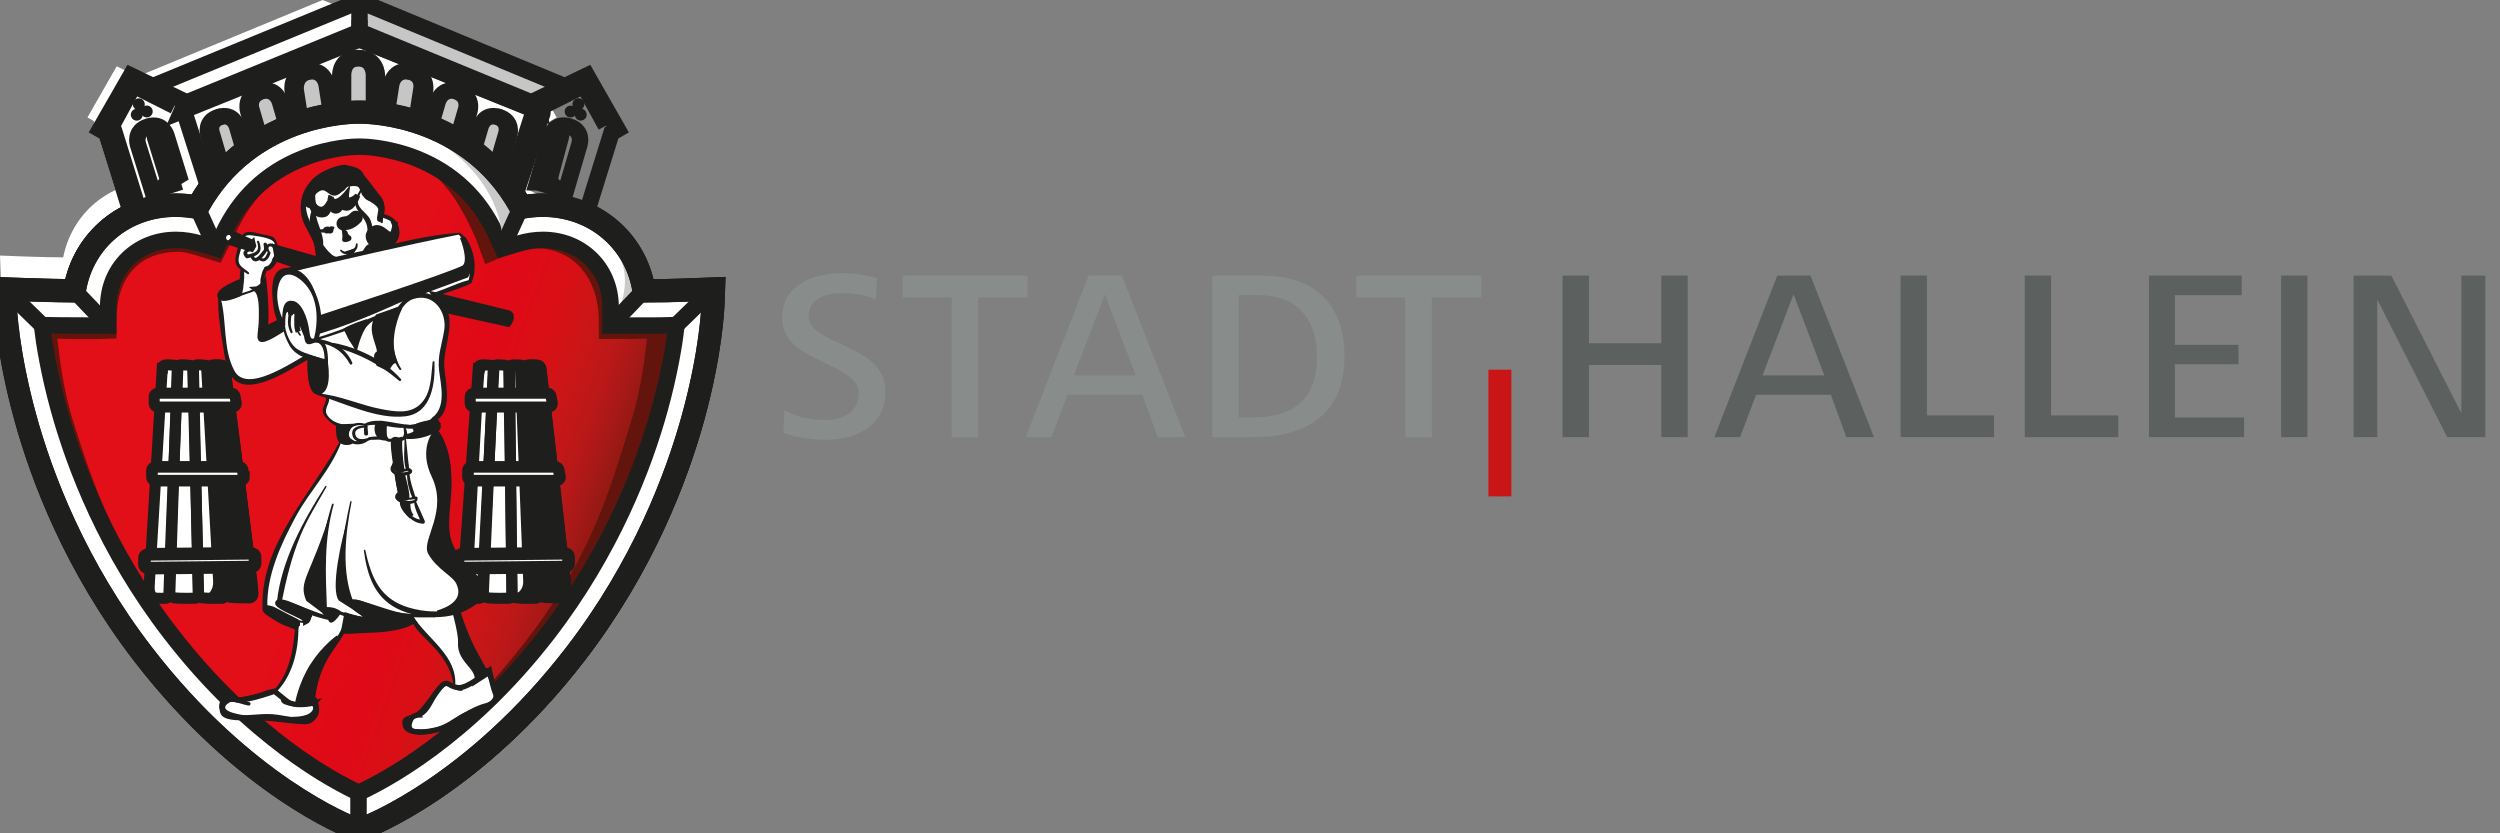 <?xml version="1.0" encoding="UTF-8"?><svg id="Ebene_1" xmlns="http://www.w3.org/2000/svg" xmlns:xlink="http://www.w3.org/1999/xlink" viewBox="0 0 170.08 56.69"><rect x="0" y="0" width="170.08" height="56.69" fill="#808080" stroke="none"/><defs><style>.cls-1{fill:#888c8b;}.cls-2{fill:#cbcaca;}.cls-3,.cls-4{fill:#c7c6c6;}.cls-5,.cls-6,.cls-7,.cls-8,.cls-9,.cls-10{fill:#fff;}.cls-11{fill:#63140d;}.cls-6,.cls-12,.cls-4,.cls-13,.cls-14,.cls-15,.cls-16,.cls-7,.cls-17,.cls-18,.cls-8,.cls-9,.cls-10,.cls-19,.cls-20,.cls-21,.cls-22,.cls-23{stroke:#1e1e1c;}.cls-6,.cls-13,.cls-18{stroke-width:.75px;}.cls-12,.cls-24,.cls-16,.cls-17,.cls-18,.cls-20,.cls-21{fill:#1e1e1c;}.cls-12,.cls-15{stroke-linecap:round;stroke-linejoin:round;}.cls-12,.cls-8,.cls-20{stroke-width:.36px;}.cls-4,.cls-14,.cls-16,.cls-10,.cls-19,.cls-22,.cls-23{stroke-width:1.12px;}.cls-13,.cls-14,.cls-15,.cls-19,.cls-23{fill:none;}.cls-25{fill:#5c6160;}.cls-15{stroke-width:.93px;}.cls-7{stroke-width:.79px;}.cls-17{stroke-width:.37px;}.cls-9{stroke-width:.86px;}.cls-26{fill:#ca1517;}.cls-19,.cls-23{stroke-linejoin:bevel;}.cls-27{fill:url(#Unbenannter_Verlauf_3);}.cls-21{stroke-width:.37px;}.cls-22{fill:url(#Unbenannter_Verlauf_4);}.cls-23{stroke-linecap:square;}.cls-28{fill:url(#Unbenannter_Verlauf_3-2);}</style><linearGradient id="Unbenannter_Verlauf_4" x1="1.13" y1="34.14" x2="46.28" y2="17.74" gradientTransform="translate(0 57.31) scale(1 -1)" gradientUnits="userSpaceOnUse"><stop offset=".48" stop-color="#e20e18"/><stop offset=".63" stop-color="#e00917"/><stop offset=".7" stop-color="#d90f15"/><stop offset=".75" stop-color="#cc1517"/><stop offset=".8" stop-color="#ba1818"/><stop offset=".84" stop-color="#a21916"/><stop offset=".88" stop-color="#851811"/><stop offset=".88" stop-color="#811810"/></linearGradient><linearGradient id="Unbenannter_Verlauf_3" x1="8.65" y1="27.13" x2="20.31" y2="19.74" gradientTransform="translate(0 57.31) scale(1 -1)" gradientUnits="userSpaceOnUse"><stop offset="0" stop-color="#fff"/><stop offset=".94" stop-color="#fff"/></linearGradient><linearGradient id="Unbenannter_Verlauf_3-2" x1="25.42" y1="26.4" x2="37.07" y2="19.02" gradientTransform="translate(4.32 56.57) scale(1 -1) skewX(.69)" xlink:href="#Unbenannter_Verlauf_3"/></defs><path class="cls-1" d="m56.25,29.92c-1,0-2.03-.13-2.96-.48l.08-1.53c.86.48,1.81.66,2.78.66,1.2,0,2.27-.51,2.27-1.83,0-.92-1.04-1.42-1.96-1.88l-1.12-.56c-1.17-.58-2.13-1.32-2.13-2.72,0-2.16,2.13-3,4-3,.84,0,1.66.1,2.46.35l-.1,1.45c-.68-.33-1.55-.44-2.29-.44-1.04,0-2.27.35-2.27,1.56,0,.82.86,1.27,1.66,1.65l1.17.56c1.3.62,2.4,1.37,2.4,2.98,0,2.21-1.93,3.23-4,3.23"/><polygon class="cls-1" points="66.54 20.23 66.54 29.74 64.75 29.74 64.75 20.23 61.41 20.23 61.41 18.75 69.91 18.75 69.91 20.23 66.54 20.23"/><path class="cls-1" d="m78.76,29.74l-1.05-2.88h-5.09l-1.09,2.88h-1.75l4.28-10.99h2.26l4.32,10.99s-1.88,0-1.88,0Zm-3.59-9.72l-2.11,5.52h4.2l-2.09-5.52Z"/><path class="cls-1" d="m85.35,29.74h-2.88v-10.99h3.38c3.54,0,5.62,1.9,5.62,5.5,0,3.82-2.49,5.48-6.11,5.48m.31-9.65h-1.4v8.32h.91c2.83,0,4.42-1.23,4.42-4.15,0-2.5-1.35-4.17-3.92-4.17"/><polygon class="cls-1" points="97.41 20.23 97.41 29.74 95.61 29.74 95.61 20.23 92.27 20.23 92.27 18.75 100.77 18.75 100.77 20.23 97.41 20.23"/><polygon class="cls-25" points="113.02 29.74 113.02 24.83 108.1 24.83 108.1 29.74 106.3 29.74 106.3 18.75 108.1 18.75 108.1 23.35 113.02 23.35 113.02 18.75 114.82 18.75 114.82 29.74 113.02 29.74"/><path class="cls-25" d="m125.61,29.74l-1.05-2.88h-5.09l-1.09,2.88h-1.75l4.28-10.99h2.26l4.32,10.99s-1.88,0-1.88,0Zm-3.59-9.72l-2.11,5.52h4.2l-2.09-5.52Z"/><polygon class="cls-25" points="129.3 29.74 129.3 18.75 131.09 18.75 131.09 28.26 135.66 28.26 135.66 29.74 129.3 29.74"/><polygon class="cls-25" points="137.75 29.74 137.75 18.75 139.54 18.75 139.54 28.26 144.11 28.26 144.11 29.74 137.75 29.74"/><polygon class="cls-25" points="146.2 29.74 146.2 18.75 152.51 18.75 152.51 20.08 147.96 20.08 147.96 23.46 152.29 23.46 152.29 24.78 147.96 24.78 147.96 28.4 152.67 28.4 152.67 29.74 146.2 29.74"/><rect class="cls-25" x="155.19" y="18.75" width="1.79" height="10.99"/><polygon class="cls-25" points="166.49 29.74 161.73 20.38 161.73 29.74 160.12 29.74 160.12 18.75 162.69 18.75 167.45 28.11 167.45 18.75 169.08 18.75 169.08 29.74 166.49 29.74"/><rect class="cls-26" x="101.26" y="25.15" width="1.56" height="8.62"/><g id="uuid-73c232a7-2d3f-4421-8310-2335a3e0ff4f"><path class="cls-5" d="m9.37,5.2l-1.43-.69-1.99,3.48.44.25,1.46,4.69c-.49.23-.95.52-1.37.87-1.13.94-1.9,2.26-2.18,3.71-1.16,0-4.15-.11-4.18-.12h-.12s.05,1.35.05,1.35c0,.11.11,2.83,1.2,6.84,1.01,3.68,3.09,9.2,7.27,14.62,6.22,8.07,12.65,10.56,12.92,10.66l.44.17.44-.17c.27-.1,6.77-2.59,13-10.66,4.18-5.42,6.26-10.94,7.27-14.62,1.1-4.01,1.2-6.72,1.2-6.84l.05-1.35-1.76.06c-1.26.05-1.52.05-2.54.06-.28-1.45-1.05-2.77-2.18-3.71-.42-.35-.89-.65-1.39-.88l1.46-4.68.44-.25-1.99-3.48-1.4.68L21.95,0l-12.58,5.2Z"/></g><g id="uuid-2ee75c37-e72c-4c45-baf1-697eada0ea33"><path class="cls-22" d="m46.94,19.49c-1.44.05-1.71.06-2.94.06-.59-3.35-3.48-5.83-7.06-5.83-.45,0-.91.04-1.37.12-3.51-6.27-10.23-6.45-11.02-6.45-.02,0-.04,0-.05,0h-.08s-.03,0-.05,0c-.79,0-7.51.19-11.02,6.45-.46-.08-.92-.12-1.37-.12-3.58,0-6.47,2.47-7.06,5.83-1.23,0-4.77-.13-4.77-.13l.05,1.37c0,.13.12,3.14,1.34,7.59,1.12,4.09,3.43,10.22,8.08,16.25,6.92,8.97,14.05,11.73,14.35,11.85l.45.17.45-.17c.3-.11,7.52-2.88,14.44-11.85,4.65-6.03,6.96-12.17,8.08-16.25,1.22-4.45,1.33-7.47,1.34-7.59l.05-1.37-1.83.07h0Z"/><path class="cls-5" d="m24.54,7.51c6.94,0,10.1,5.38,10.1,5.38l1.72-5.49-11.98-4.72-11.88,4.87,1.68,5.17s3.42-5.21,10.36-5.21h0Z"/><polyline class="cls-3" points="36.06 6.92 24.45 2.16 24.45 .01 38.39 5.85"/><path class="cls-4" d="m31.78,11.76l1.94.57.93-3.18s.26-.91-.72-1.19c-.98-.29-1.23.62-1.23.62l-.93,3.18h0Z"/><path class="cls-14" d="m31.58,11.7l1.94.57.93-3.18s.28-.89-.7-1.18"/><polyline class="cls-14" points="39.92 14.45 41.6 9.04 42.02 8.8 39.93 5.14 36.15 6.96 36.36 7.4 34.68 12.67"/><polyline class="cls-14" points="41.22 8.55 39.72 5.82 36.95 7.21 36.89 7.74 35.09 13.17"/><polyline class="cls-23" points="36.32 7.46 24.45 2.68 24.46 .13"/><line class="cls-19" x1="24.41" y1=".06" x2="38.39" y2="5.85"/><path class="cls-14" d="m23.15,9.18h2.49v-4.07s0-1.16-1.26-1.16-1.23,1.16-1.23,1.16v4.07Z"/><path class="cls-4" d="m23.34,8.99h2.1v-3.91s0-1.11-1.06-1.11-1.04,1.11-1.04,1.11v3.91Z"/><path class="cls-4" d="m26.02,9.54l2.31.36.59-3.78s.17-1.08-1-1.26c-1.17-.18-1.31.9-1.31.9,0,0-.59,3.78-.59,3.78Z"/><path class="cls-14" d="m25.82,9.48l2.26.36.59-3.78s.22-1.04-.94-1.22"/><path class="cls-4" d="m28.75,10.44l2.16.63,1.03-3.53s.29-1.01-.8-1.32c-1.09-.32-1.36.69-1.36.69l-1.03,3.53h0Z"/><path class="cls-14" d="m28.52,10.35l2.16.63,1.03-3.53s.31-.96-.78-1.28"/><path class="cls-14" d="m36.56,12.4l1.94.57.93-3.18s.27-.9-.72-1.19c-.98-.29-1.23.62-1.23.62,0,0-.93,3.18-.93,3.18Z"/><path class="cls-4" d="m17.04,11.76l-1.94.57-.93-3.18s-.27-.91.72-1.19c.98-.29,1.23.62,1.23.62l.93,3.18h0Z"/><path class="cls-14" d="m17.26,11.6l-1.95.57-.93-3.18s-.25-.8.73-1.08"/><polyline class="cls-14" points="8.91 14.45 7.22 9.04 6.8 8.8 8.9 5.14 12.68 6.96 12.47 7.4 14.15 12.67"/><polyline class="cls-14" points="11.87 7.21 9.1 5.82 7.61 8.55 7.75 8.87 9.43 14.28"/><line class="cls-14" x1="24.51" y1=".06" x2="10.43" y2="5.85"/><polygon class="cls-4" points="12.6 7.01 24.45 2.16 24.45 2.68 12.36 7.56 12.6 7.01"/><path class="cls-4" d="m22.81,9.54l-2.31.36-.59-3.78s-.17-1.08,1-1.26c1.17-.18,1.31.9,1.31.9,0,0,.59,3.78.59,3.78Z"/><path class="cls-14" d="m23.02,9.57l-2.31.36-.59-3.78s-.17-1.12,1-1.31"/><path class="cls-4" d="m20.07,10.44l-2.16.63-1.03-3.53s-.29-1.01.8-1.32c1.09-.32,1.36.69,1.36.69l1.03,3.53h0Z"/><path class="cls-14" d="m20.28,10.31l-2.16.63-1.03-3.53s-.29-.92.8-1.24"/><path class="cls-14" d="m12.29,12.37l-1.93.6-.98-3.16s-.28-.9.7-1.2c.98-.3,1.24.61,1.24.61l.98,3.16h0Z"/><path class="cls-24" d="m12.34,12.38l-1.31.41-.98-3.16s-.34-.88.33-1.09c.4-.2.99.68.99.68l.98,3.16h0Z"/><path class="cls-24" d="m36.58,12.45l1.22.33.86-3.19s.3-.89-.32-1.06c-.37-.18-.91.73-.91.73l-.86,3.19h0Z"/><path class="cls-11" d="m43.05,22.15h-1.53v-1.28c0-2.59-1.98-4.55-4.61-4.55-.55,0-1.11.09-1.68.26l-1.06.32-.47-1.01c-1.12-2.41-2.93-4.13-5.39-5.11-1.94-.77-3.6-.8-3.79-.8h-.03s-.15,0-.15,0c-.03,0-.08,0-.17,0,.49.02,1.91.13,3.54.79,2.39.98,3.57,3.04,4.66,5.45l.64,1.75,1.55-.66c.55-.17,1.28-.43,1.81-.43,2.57,0,4.37,1.94,4.37,4.99v1.19h1.49c1.61,0,.88,0,1.78-.03-.14,1.24-.35,3.37-1.12,5.8-1.32,4.17-2.45,8.59-6.72,14.26-5.36,7.11-10.2,10-11.78,10.74-.6-.28-1.87-.89-3.5-1.92,1.62,1.08,2.87,1.71,3.5,2,1.63-.74,7.37-3.71,12.86-10.82,4.37-5.67,6.56-11.44,7.62-15.28.68-2.46,1-4.47,1.15-5.71-.92.03-1.31.03-2.96.03h0Z"/><path class="cls-11" d="m5.72,22.15h1.55v-1.28c0-2.59,2.01-4.55,4.67-4.55.56,0,1.13.09,1.7.26l1.08.32.47-1.01c1.13-2.41,2.97-4.13,5.45-5.11,1.96-.77,3.64-.8,3.83-.8h.03s.15,0,.15,0c.03,0,.08,0,.17,0-.49.02-1.93.13-3.57.79-2.42.98-4.12,2.7-5.23,5.11l-1.01,2-1.05-.32c-.56-.17-1.29-.43-1.83-.43-2.6,0-4.21,1.66-4.21,4.71v1.19l-1.36.04c-1.63,0-1.76,0-2.66-.03.15,1.24.36,3.37,1.13,5.8,1.33,4.17,2.9,8.83,7.21,14.5,5.42,7.11,10.75,9.76,12.36,10.5.61-.28,1.89-.89,3.54-1.92-1.63,1.08-2.9,1.71-3.54,2-1.64-.74-7.45-3.71-13-10.82-4.42-5.67-6.63-11.44-7.7-15.28-.69-2.46-1.01-4.47-1.16-5.71.93.03,1.33.03,2.99.03h0Z"/><polygon class="cls-27" points="11.16 24.86 11.88 24.81 12.03 24.98 12.18 24.83 12.93 24.83 13.08 25 13.38 24.83 14.06 24.88 14.25 25.05 14.38 24.81 15.15 24.88 16.36 33.99 17.11 40.55 16.89 40.66 15.72 40.64 15.33 40.4 15.17 40.62 13.76 40.67 13.53 40.47 13.36 40.66 11.83 40.67 11.48 40.4 11.44 40.64 10.22 40.6 11.16 24.86"/><path class="cls-13" d="m11.04,25.05l-.91,15.13s-.05.43.27.49c.33.05.79.03.79.03,0,0,.3.07.3-.3,0-.7.61-15.31.61-15.31,0,0-.02-.25-.31-.25s-.74-.12-.74.21h0Z"/><path class="cls-24" d="m11.19,40.7s-.46.03-.79-.03c-.33-.05-.27-.49-.27-.49l.91-15.13c0-.33.44-.21.74-.21,0,0-.41-.09-.49.57-.09.65-.8,14.31-.8,14.31,0,0-.11.88.7.99h0Z"/><path class="cls-13" d="m12.06,25.05l-.5,15.13s-.05.43.27.49c.32.05,1.38.03,1.38.03,0,0,.3.07.3-.3,0-.7-.4-15.31-.4-15.31,0,0-.02-.25-.32-.25s-.74-.12-.74.21h0Z"/><path class="cls-13" d="m13.16,25.05l.32,15.13s-.05.43.27.49c.33.05,1.27.03,1.27.03,0,0,.3.07.3-.3,0-.7-1.11-15.31-1.11-15.31,0,0-.02-.25-.31-.25s-.74-.12-.74.21h0Z"/><path class="cls-24" d="m13.16,25.05c0-.33.44-.21.74-.21s.31.25.31.25c0,0,1.11,14.6,1.11,15.31,0,.37-.3.3-.3.3,0,0-.95.03-1.27-.03,0,0,.79-.24.75-1.12-.04-.87-.81-14.38-.81-14.38,0,0-.08-.47-.59-.09"/><path class="cls-13" d="m14.25,25.05l1.11,15.09s-.05.43.27.49c.33.05,1.27.03,1.27.03,0,0,.3.07.3-.3,0-.7-1.89-15.27-1.89-15.27,0,0-.02-.25-.31-.25s-.74-.12-.74.21h0Z"/><path class="cls-18" d="m14.67,25.05l1.11,15.09s-.05.43.27.49c.33.05.85.03.85.03,0,0,.3.07.3-.3,0-.7-1.89-15.27-1.89-15.27,0,0-.02-.25-.31-.25s-.31-.12-.31.21h0Z"/><path class="cls-9" d="m17.35,38.34c0,.13-.14.24-.32.24l-6.88.07c-.18,0-.32-.11-.32-.24v-.46c0-.13.14-.24.32-.24l6.88-.07c.18,0,.32.11.32.24v.46h0Z"/><polygon class="cls-28" points="32.66 24.85 33.39 24.8 33.53 24.97 33.68 24.82 34.43 24.82 34.58 25 34.88 24.82 35.56 24.87 35.75 25.04 35.88 24.8 36.65 24.87 37.75 33.99 38.42 40.58 38.2 40.68 37.03 40.66 36.64 40.42 36.48 40.64 35.07 40.69 34.84 40.49 34.67 40.68 33.14 40.69 32.8 40.42 32.75 40.66 31.53 40.62 32.66 24.85"/><path class="cls-17" d="m32.66,40.75s-.46.03-.79-.03c-.33-.05-.27-.49-.27-.49l.91-15.13c0-.33.44-.23.74-.23,0,0-.4-.08-.49.58-.09.65-.8,14.31-.8,14.31,0,0-.11.88.7.99h0Z"/><path class="cls-17" d="m34.68,25.01c0-.33.44-.22.74-.22s.31.25.31.25c0,0,.86,14.64.85,15.35,0,.37-.3.3-.3.3,0,0-.95.03-1.27-.03,0,0,.79-.24.77-1.12-.03-.88-.56-14.41-.56-14.41,0,0-.08-.47-.58-.09"/><path class="cls-13" d="m32.54,25.05l-1.08,15.13s-.05.43.27.49c.32.05.79.03.79.03,0,0,.3.07.3-.3,0-.7.78-15.31.78-15.31,0,0-.02-.25-.31-.25s-.74-.12-.74.21Z"/><path class="cls-13" d="m33.56,25.05l-.67,15.13s-.05.43.27.49c.32.05,1.38.03,1.38.03,0,0,.3.07.3-.3,0-.7-.23-15.31-.23-15.31,0,0-.02-.25-.31-.25s-.74-.12-.74.21h0Z"/><path class="cls-13" d="m34.67,25.05l.15,15.13s-.05.43.27.49c.32.05,1.27.03,1.27.03,0,0,.3.07.3-.3,0-.7-.94-15.31-.94-15.31,0,0-.02-.25-.31-.25s-.74-.12-.74.21h0Z"/><path class="cls-13" d="m35.75,25.05l.93,15.09s-.05.43.27.49c.33.05,1.27.03,1.27.03,0,0,.3.07.3-.3,0-.7-1.72-15.27-1.72-15.27,0,0-.02-.25-.32-.25s-.74-.12-.74.21h0Z"/><path class="cls-18" d="m36.17,25.05l.93,15.09s-.05.43.27.49c.33.05.85.03.85.03,0,0,.3.07.3-.3,0-.7-1.72-15.27-1.72-15.27,0,0-.02-.25-.32-.25s-.31-.12-.31.21h0Z"/><path class="cls-9" d="m38.68,38.34c0,.13-.14.24-.32.24l-6.88.07c-.18,0-.32-.11-.32-.24v-.46c0-.13.14-.24.32-.24l6.88-.07c.18,0,.32.11.32.24v.46h0Z"/><path class="cls-6" d="m37.58,27.45c0,.13-.11.24-.24.24h-5.11c-.13,0-.24-.11-.24-.24v-.46c0-.13.11-.24.24-.24h5.02c.13,0,.24.11.24.24l.09.46h0Z"/><path class="cls-7" d="m38.1,32.46c0,.13-.12.24-.27.24h-5.72c-.15,0-.27-.11-.27-.24v-.46c0-.13.12-.24.27-.24h5.63c.15,0,.27.11.27.24l.09.46h0Z"/><path class="cls-6" d="m16.08,27.45c0,.13-.11.24-.24.24h-5.11c-.13,0-.24-.11-.24-.24v-.46c0-.13.11-.24.24-.24h5.02c.13,0,.24.11.24.24l.09.46Z"/><path class="cls-7" d="m16.6,32.46c0,.13-.12.24-.27.24h-5.72c-.15,0-.27-.11-.27-.24v-.46c0-.13.12-.24.27-.24h5.63c.15,0,.27.11.27.24l.08.46Z"/><polygon class="cls-24" points="10.36 12.97 10.86 12.12 11.02 12.78 10.36 12.97"/><polygon class="cls-24" points="37.97 12.12 38.42 12.89 37.57 12.69 37.97 12.12"/><path class="cls-14" d="m46.91,19.52c-1.44.05-1.71.06-2.94.06-.59-3.35-3.48-5.83-7.06-5.83-.45,0-.91.04-1.37.12-3.51-6.27-10.23-6.45-11.02-6.45-.02,0-.04,0-.05,0h-.08s-.03,0-.05,0c-.79,0-7.51.19-11.02,6.45-.46-.08-.92-.12-1.37-.12-3.58,0-6.47,2.47-7.06,5.83-1.23,0-4.77-.13-4.77-.13l.05,1.37c0,.13.12,3.14,1.34,7.59,1.12,4.09,3.43,10.22,8.08,16.25,6.92,8.97,14.05,11.73,14.35,11.85l.45.17.45-.17c.3-.11,7.52-2.88,14.44-11.85,4.65-6.03,6.96-12.17,8.08-16.25,1.22-4.45,1.33-7.47,1.34-7.59l.05-1.37-1.83.07h0Zm1.36,1.29c0,.12-.12,3.09-1.32,7.49-1.11,4.05-3.4,10.13-8.01,16.11-6.85,8.88-13.95,11.6-14.25,11.71l-.3.11-.3-.11c-.3-.11-7.32-2.83-14.17-11.71-4.61-5.97-6.9-12.06-8.01-16.11-1.21-4.4-1.32-7.37-1.32-7.49l-.03-.91c1,.03,3.36.11,4.33.11h.36s.06-.35.06-.35c.57-3.22,3.3-5.47,6.64-5.47.43,0,.86.04,1.3.11l.3.05.15-.26c3.39-6.06,9.91-6.24,10.65-6.24h.05s.13,0,.13,0c.73,0,7.25.18,10.65,6.24l.15.26.3-.05c.43-.07.87-.11,1.3-.11,3.34,0,6.07,2.25,6.64,5.47l.06.35h.36c1.24,0,1.5-.01,2.95-.06l1.37-.05-.03.91h0Z"/><path class="cls-10" d="m24.39,56.69l-.45-.17c-.3-.11-7.43-2.88-14.35-11.85-4.65-6.03-6.96-12.17-8.08-16.25C.28,23.97.17,20.96.16,20.83l-.05-1.37s3.54.13,4.77.13c.59-3.35,3.48-5.83,7.06-5.83.45,0,.91.04,1.37.12,3.51-6.27,10.23-6.45,11.02-6.45.02,0,.04,0,.05,0h.08s.03,0,.05,0c.79,0,7.51.19,11.02,6.45.46-.08.92-.12,1.37-.12,3.58,0,6.47,2.47,7.06,5.83,1.23,0,1.5-.01,2.94-.06l1.83-.07-.05,1.37c0,.13-.12,3.14-1.34,7.59-1.12,4.09-3.43,10.22-8.08,16.25-6.92,8.97-14.14,11.74-14.44,11.85l-.45.17h0ZM2.85,22.12c.15,1.24.47,3.25,1.15,5.71,1.06,3.84,3.24,9.62,7.62,15.28,5.48,7.11,11.17,10.08,12.78,10.82,1.63-.74,7.37-3.71,12.86-10.82,4.37-5.67,6.56-11.44,7.62-15.28.68-2.46,1-4.47,1.15-5.71-.92.03-1.31.03-2.96.03h-1.53v-1.28c0-2.59-1.98-4.55-4.61-4.55-.55,0-1.11.09-1.68.26l-1.06.32-.47-1.01c-1.12-2.41-2.93-4.13-5.39-5.11-1.94-.77-3.6-.8-3.79-.8h-.03s-.15,0-.15,0c-.18,0-1.85.02-3.79.8-2.45.98-4.26,2.7-5.39,5.11l-.47,1.01-1.06-.32c-.57-.17-1.13-.26-1.68-.26-2.63,0-4.61,1.95-4.61,4.55v1.28s-3.57,0-4.49-.03h0Z"/><path class="cls-2" d="m43.6,19.95l-2.08,2.2s3.77-5.12-3.36-7.85c2.56.47,4.76,2.15,5.44,5.65"/><path class="cls-2" d="m35.31,14.35l-1.15,2.55s.76-5.38-7.03-8.71c2.56.47,6.14,2.52,8.13,6.06"/><path class="cls-14" d="m.56,19.9l.03.91c0,.12.12,3.09,1.32,7.49,1.11,4.05,3.4,10.13,8.01,16.11,6.85,8.88,13.87,11.6,14.17,11.71l.3.11.3-.11c.3-.11,7.4-2.83,14.25-11.71,4.61-5.97,6.9-12.06,8.01-16.11,1.21-4.4,1.32-7.37,1.32-7.49l.03-.91-1.37.05c-1.46.05-1.72.06-2.95.06h-.36s-.06-.35-.06-.35c-.57-3.22-3.3-5.47-6.64-5.47-.43,0-.86.04-1.3.11l-.3.05-.15-.26c-3.39-6.06-9.91-6.24-10.65-6.24h-.13s-.05,0-.05,0c-.73,0-7.25.18-10.65,6.24l-.15.26-.3-.05c-.43-.07-.87-.11-1.3-.11-3.34,0-6.07,2.25-6.64,5.47l-.06.35h-.36c-.97,0-3.33-.08-4.33-.11h0Z"/><path class="cls-4" d="m46.94,19.49c-1.44.05-1.71.06-2.94.06-.59-3.35-3.48-5.83-7.06-5.83-.45,0-.91.04-1.37.12-3.51-6.27-10.23-6.45-11.02-6.45-.02,0-.04,0-.05,0h-.08s-.03,0-.05,0c-.79,0-7.51.19-11.02,6.45-.46-.08-.92-.12-1.37-.12-3.58,0-6.47,2.47-7.06,5.83-1.23,0-4.77-.13-4.77-.13l.05,1.37c0,.13.12,3.14,1.34,7.59,1.12,4.09,3.43,10.22,8.08,16.25,6.92,8.97,14.05,11.73,14.35,11.85l.45.17.45-.17c.3-.11,7.52-2.88,14.44-11.85,4.65-6.03,6.96-12.17,8.08-16.25,1.22-4.45,1.33-7.47,1.34-7.59l.05-1.37-1.83.07h0Zm1.33,1.33c0,.12-.12,3.09-1.32,7.49-1.11,4.05-3.4,10.13-8.01,16.11-6.85,8.88-13.95,11.6-14.25,11.71l-.3.11-.3-.11c-.3-.11-7.32-2.83-14.17-11.71-4.61-5.97-6.9-12.06-8.01-16.11-1.21-4.4-1.32-7.37-1.32-7.49l-.03-.91c1,.03,3.36.11,4.33.11h.36s.06-.35.06-.35c.57-3.22,3.3-5.47,6.64-5.47.43,0,.86.04,1.3.11l.3.05.15-.26c3.39-6.06,9.91-6.24,10.65-6.24h.05s.13,0,.13,0c.73,0,7.25.18,10.65,6.24l.15.26.3-.05c.43-.07.87-.11,1.3-.11,3.34,0,6.07,2.25,6.64,5.47l.06.35h.36c1.24,0,1.5-.01,2.95-.06l1.37-.05-.03.91h0Z"/><line class="cls-14" x1="13.32" y1="13.88" x2="14.68" y2="16.88"/><line class="cls-14" x1="4.89" y1="19.59" x2="7.34" y2="22.15"/><line class="cls-14" x1="2.88" y1="22.14" x2=".14" y2="19.47"/><line class="cls-14" x1="35.54" y1="13.88" x2="34.16" y2="16.9"/><line class="cls-14" x1="43.97" y1="19.59" x2="41.52" y2="22.15"/><path class="cls-5" d="m29.64,29.25s1.09,1.89.93,3.83c-.15,1.94-.48,3.31-.02,4.19.46.87.64,1.08,1.23,1.57.59.48,1.86,1.33.55,2.05-1.31.72-2.7.95-3.48.86-.78-.09-.46.34-1.47.12-1.01-.22-1.28.13-2.09.34-.81.21-.69.46-1.53.39-.84-.07-3.03.1-4.2-.52-1.17-.61-1.86-.5-1.4-2.39.46-1.89,1.95-5.14,3.48-7.08,1.35-1.71,1.5-2.5,1.5-2.5,0,0,6.31-2.61,6.49-.85h0Z"/><path class="cls-5" d="m30.96,41.56c.02.14,1.09,2.88,1.09,2.88l.99,1.31s-.43,1.07-1.21,1.24c-.79.17-.92-.34-.92-.34,0,0,.14-1.3-.75-2.14-.9-.84-2.11-2.49-2.11-2.49l-.14-.48s1.17.16,1.96,0c.79-.15,1.09,0,1.09,0h0Z"/><path class="cls-5" d="m23.67,42.42s-.78,1.25-1.24,1.86c-.46.61-.87,1.86-1.11,2.64-.24.78-.33,1.27-.33,1.27l-2.02-.19-.29-.97s1.07-1.28,1.23-2.27c.16-.99.33-2.45.33-2.45,0,0,.03-.93,1.19-.91,1.15.02,2.25,1.02,2.25,1.02h0Z"/><path class="cls-5" d="m29.66,29l-6.27,1.08-.23-1.1s-.74-.35-.92-.65c-.18-.31.08-1.32.08-1.32l-.39-.15-.92-2.63s-1.9,1.13-3.04,1.44c-1.14.31-2.21.72-2.45-1.18-.24-1.9-.58-4.43-.58-4.43l1.47-.94.18-.75s-.78-.32-.41-1.22c.36-.9.36-1.18.71-1.26.35-.08.95.15,1.32.23.37.09.58.25.58.62,0,.37.3.47.3.47l-.32.38-.34.7-.41.07-.09.64-.02.41s.02.61-.03.85c-.04.25-.02,2-.02,2l.36.33.83-.57s-.69-3.23.55-3.62c1.24-.39,1.97-.55,1.97-.55v-.99s-.41-.93-.58-1.58c-.38-1.41-.2-1.8.09-2.16.29-.37,1.92-1.35,2.57-.97.65.38,1.11.24,1.25.68.14.43.54.94.79,1.1.25.17.46.77.46.77,0,0,.77.34.74.71-.02.25-.16.91-.16.91l-.21.53,4.68-.96s.91.59.94,1.62c.03,1.03-.22,1.63-.22,1.63l-2.16.75.4.71s.52,1.16.28,1.96c-.24.8-.53,2.61-.4,3.52.13.91.36,1.48,0,1.85-.27.28-.37,1.05-.37,1.05h0Z"/><path class="cls-8" d="m21.34,47.83s-1.3.31-1.83-.13c-.53-.44-.84-.67-.84-.67,0,0-1.51.53-2.17.57-.66.03-1.4-.21-1.37.27.03.47-.22.84.89.94,1.11.1,1.82-.16,2.89,0,1.07.16,1.83.42,2.18.2.35-.22.61-.77.24-1.17h0Z"/><path class="cls-8" d="m33.05,45.76s-1.25,1.1-1.89,1.02c-.64-.07-.69-.51-1.07-.16-.38.34-1.29,1.88-1.76,2.04-.48.16-1.04.56-.59.94.45.38,2.18.18,3.02-.39.83-.57,1.73-1.05,2.27-1.18.54-.14.85-.44.67-.88-.18-.44-.41-1.55-.41-1.55l-.23.16h0Z"/><path class="cls-24" d="m24.75,37.44c.22,1.64.69,3.15,2.24,3.95,1.65.84,4.24.91,5.62-.52.43-.45.58-.88.16-1.39-.7-.84-1.56-1.15-1.97-2.28-.52-1.45-.04-3.01-.08-4.51-.03-1.15-.24-2.32-.85-3.31-.08-.13-.31-.05-.25.11.4,1.01.7,1.94.75,3.03.05,1.13-.2,2.26-.14,3.38.07,1.25.6,2.32,1.55,3.12.46.39.94.78.69,1.5-.14.42-1.13.77-1.52.89-1,.3-2.12.22-3.12-.07-1.97-.58-2.56-2.01-2.98-3.91-.01-.05-.09-.04-.09.01h0Z"/><path class="cls-24" d="m23.83,34.12c-.46,2.1-1.04,4.92-.01,6.94.06.12.28.04.23-.1-.85-2.08-.55-4.67-.13-6.82.01-.05-.07-.08-.08-.02h0Z"/><path class="cls-24" d="m22.59,34.29c-.49,1.57-.81,3.23-.85,4.88-.02.57-.14,1.8.24,2.31.08.1.26.08.26-.07-.09-2.46-.21-4.65.46-7.09.02-.06-.08-.09-.1-.03h0Z"/><path class="cls-24" d="m22.12,33.09c-1.49,2.32-2.98,5.06-3.28,7.84-.02.18.29.23.32.04.3-1.52.67-3.04,1.26-4.48.47-1.17,1.17-2.26,1.79-3.36.03-.06-.05-.11-.09-.05h0Z"/><path class="cls-24" d="m23.13,30c-1.9,3.56-5.4,6.95-5.27,11.3,0,.21.34.21.33,0-.07-2.16.94-4.32,1.94-6.17.94-1.74,2.43-3.22,3.1-5.09.02-.06-.07-.09-.1-.04h0Z"/><path class="cls-24" d="m20.15,42.53c-.48-.06-.94-.3-1.34-.55-.17-.1-.49-.26-.59-.43-.19-.3.25-.08.39,0,.67.33,1.35.84,2.13.83.03,0,.07-.02.08-.06.08-.31-.34-.48-.57-.59-.05-.03-.1.05-.05.08.08.04.5.29.39.41-.09.09-.59-.2-.7-.25-.34-.16-.68-.31-1.01-.48-.22-.11-.83-.5-1-.15-.01.03-.02.06,0,.09.49.69,1.44,1.24,2.28,1.32.13.01.13-.19,0-.2h0Z"/><path class="cls-24" d="m19.67,41.4c-.05-.03-.63-.25-.43-.4.07-.06,1.07.51,1.24.58.65.28,1.32.48,2.01.63.12.03.2-.11.12-.21-.62-.68.34-.26.76-.1.59.22,1.15.31,1.78.32.1,0,.15-.13.08-.2-.2-.2-.99-.51-1.04-.75-.11-.46,1.07.16,1.32.25,1.32.5,2.7.51,4.09.47.12,0,.12-.19,0-.19-1.52.03-2.95-.07-4.37-.64-.26-.11-1.14-.59-1.38-.22-.23.34.42.7.62.84.18.12.36.27.36.24,0,0-1.08-.22-1.28-.29-.5-.17-.94-.41-1.48-.42-.05,0-.11.05-.11.11.03.39.22.48.48.76l.12-.21c-1.23-.29-2.37-.95-3.61-1.17-.03,0-.07.01-.07.05,0,.39.45.47.75.62.05.03.1-.05.05-.08h0Z"/><path class="cls-24" d="m30.97,46.66c.15-2.08-1.92-3.2-2.88-4.76-.06-.09-.21-.03-.18.08.19.66.72,1.15,1.19,1.62.9.9,1.6,1.75,1.76,3.07,0,.07.11.07.11,0h0Z"/><path class="cls-24" d="m31.15,41.7c.16.66.27,1.34.56,1.96.34.71.81,1.33,1.08,2.08.06.17.33.1.28-.08-.19-.62-.55-1.16-.88-1.71-.43-.71-.66-1.5-.92-2.29-.03-.08-.14-.05-.12.03h0Z"/><path class="cls-24" d="m20.12,42.27c-.15,1.64-.29,3.32-1.43,4.62-.09.1.05.25.15.15,1.17-1.22,1.54-3.12,1.45-4.77,0-.11-.16-.11-.17,0h0Z"/><path class="cls-24" d="m23.49,41.93c-.13,1.19-1.17,2.06-1.68,3.11-.41.84-.64,1.72-.69,2.65-.01.2.29.2.31,0,.08-1.44.65-2.68,1.48-3.84.42-.59.9-1.19.68-1.93-.01-.05-.08-.04-.09.01h0Z"/><path class="cls-24" d="m23.43,43.05c1.56-.2,3.29.01,4.75-.67.11-.05.03-.24-.08-.2-1.54.44-3.12.43-4.68.77-.05.01-.04.11.01.1h0Z"/><path class="cls-24" d="m33.07,45.6c.13.08.02.12-.1.23-.17.16-.39.28-.59.39-.42.22-.86.38-1.33.47-.08.02-.06.14.02.15.51,0,1.06-.26,1.49-.51.26-.15.75-.41.75-.77,0-.05-.04-.08-.09-.09l-.1-.02c-.08-.03-.13.1-.06.14h0Z"/><path class="cls-24" d="m31.43,46.87c-.39-.02-.6-.42-.98-.44-.26-.01-.48.14-.65.32-.54.56-.72,1.39-1.43,1.78-.12.06-.07.28.07.26.61-.06.95-.88,1.22-1.34.21-.36.5-.96,1-.75.31.13.41.34.78.29.08-.01.05-.13-.02-.13h0Z"/><path class="cls-24" d="m28.74,48.74c-.55-.23-1.82-.08-1.21.81.51.73,2.07.37,2.73.08.82-.36,1.52-.9,2.35-1.24.39-.16,1.24-.4,1.4-.86.04-.11.02-.24,0-.35-.07-.35-.34-.77-.46-1.14-.13-.39-.16-.61-.59-.58-.2.01-.2.31,0,.31.14,0,.66,1.14.67,1.37.06.83-1.7,1.13-2.28,1.47-.62.36-1.16.79-1.87.93-.25.05-.75.15-1.02.07-.51.04-.59-.23-.23-.81.16.02.32.03.49.02.06,0,.06-.07.01-.09h0Z"/><path class="cls-24" d="m21.37,47.56c.05.35-1.8.28-1.99,0-.09-.14-.29-.05-.26.11.08.4,1.13.39,1.41.39.31,0,1.17-.02,1.02-.55-.03-.12-.2-.07-.18.05h0Z"/><path class="cls-20" d="m28.09,42.25s-.5.49-2.54.6c-2.04.11-2.17.1-2.17.1l.2-1.08s.99.33,1.26.25c.27-.09.23-.13-.31-.5-.54-.37-.94-.78-.26-.64.68.15,2.97,1.04,3.65,1l.18.27h0Z"/><path class="cls-12" d="m23,41.68s-.3.44-.47.5c-.06-.25-.75-.65-.3-.69.45-.04.77.19.77.19h0Z"/><path class="cls-20" d="m21.05,41.69s-.02.52-.25.62c0-.31-.39-.39-1.33-.86-1-.5-.52-.61.11-.38.63.24,1.47.63,1.47.63h0Z"/><path class="cls-20" d="m20.23,42.31s-1.21-.61-1.53-.79c-.31-.19-.89-.25-.57.08.31.32,2,1.07,2,1.07l.1-.36h0Z"/><path class="cls-20" d="m30.98,41.71s.4,1.47.36,1.99c-.05.7.31,1.1.78,1.66.47.56.34.91.34.91l.65-.42s-.36-.48-.98-1.73c-.62-1.25-.99-2.51-.99-2.51l-.15.1h0Z"/><path class="cls-20" d="m21.18,47.83s.26-2.14.91-3.08c.65-.94.93-1.37.93-1.37,0,0-.94.65-1.74,1.89-.8,1.25-1.03,2.58-1.03,2.58l.93-.03Z"/><path class="cls-20" d="m29.64,29.42s-.99,1.14-.09,2.97c1.13,2.42-.7,4.41-.26,5.2.56,1.01,1.64,1.45,1.92,2.05.6,1.28-.7,1.86-1.44,2.07,1.88-.26,3.58-.92,2.92-1.92-.67-1-1.83-1.72-2.22-3.17-.39-1.45.15-3.46,0-4.93-.18-1.61-.81-2.28-.81-2.28Z"/><path class="cls-24" d="m19.41,47.68c-.26-.31-.43-.87-.93-.79-.33.05-.69.23-1.01.31-.47.12-.92.22-1.4.29-.17.03-.13.31.04.3.65-.04,1.27-.25,1.87-.5.25-.1.61-.31.88-.15.18.11.32.45.49.61.05.04.11-.02.07-.07h0Z"/><path class="cls-24" d="m16.96,47.77c-.51-.11-1.64-.71-1.98,0-.35.72.64,1.1,1.14,1.2.51.1,1.03.09,1.55.07.92-.03,1.79.17,2.71.21.99.04,1.55-.5,1.25-1.51-.06-.2-.35-.12-.31.09.28,1.41-2.61.81-3.24.83-.37.01-.74.05-1.12.04-.1,0-2.51-.25-1.3-.94.19-.11,1,.23,1.27.24.13,0,.16-.2.03-.23h0Z"/><path class="cls-24" d="m27.53,29.13c.7.13,1.62-.09,2.18-.53l-.24-.03c.09.14.25.33.15.49-.09.14-.44.25-.58.3-.48.18-.97.21-1.47.24-.17.01-.16.23,0,.25.67.08,1.49-.1,2.07-.45.44-.26.34-.6.1-.98-.06-.09-.16-.09-.24-.03-.56.44-1.3.45-1.97.57-.08.02-.08.15,0,.17h0Z"/><path class="cls-24" d="m27.45,29.04c0,.19.11.54-.06.69-.13.11-.42.07-.57.08-.18.02-.37.11-.5-.04-.22-.25-.17-.56-.08-.86.02-.06-.07-.08-.09-.03-.11.32-.18.7.02.99.17.25.38.19.65.17.24-.02.59.02.77-.19.2-.25.09-.59-.04-.85-.02-.05-.09-.02-.1.03h0Z"/><path class="cls-24" d="m24.92,28.93c-.44,0-1.09.11-.94.7.14.56.83.48,1.24.29.11-.05.01-.21-.09-.16-.29.13-.85.23-.95-.18-.11-.44.45-.49.75-.49.1,0,.1-.16,0-.16h0Z"/><path class="cls-24" d="m24.92,28.87c-.56-.25-1.43-.03-1.39.7.04.73.98.82,1.47.44.08-.06-.01-.17-.09-.15-.26.04-.48.18-.76.15-.27-.03-.42-.21-.43-.47-.03-.58.72-.71,1.16-.57.06.02.1-.07.04-.1h0Z"/><path class="cls-24" d="m24.78,29.02c-.02.16-.03.32-.01.48,0,.06.04.12.1.13.04,0,.07,0,.11-.01.06-.03.07-.1.06-.16-.02-.15-.03-.3-.04-.45-.02-.14-.2-.14-.22,0h0Z"/><path class="cls-24" d="m23.83,28.95c-.62-.08-1.26-.17-1.61-.78-.23-.4.38-.85.1-1.23-.05-.07-.17-.03-.15.06.06.32-.16.57-.21.87-.04.24.09.42.25.59.19.2.4.4.65.51.31.12.63.08.96.07.06,0,.07-.09.01-.1h0Z"/><path class="cls-24" d="m22.99,29.02c-.04.3-.12.74.06,1.01.17.26.59.28.85.19.16-.06.13-.27-.04-.28-.19-.02-.47.09-.6-.09-.15-.19-.1-.58-.13-.81,0-.07-.13-.11-.14-.02h0Z"/><path class="cls-24" d="m24.85,28.99c1.01-.3,1.99.29,2.98.07.09-.02.07-.16-.02-.17-.9-.02-2.18-.55-3.02-.05-.07.04-.03.17.06.14h0Z"/><path class="cls-24" d="m25.08,29.89c.19.05.4.03.6.02.19,0,.38.02.56-.01.11-.02.08-.16,0-.19-.18-.06-.38-.04-.56-.02-.2.01-.41.01-.6.07-.07.02-.07.12,0,.14h0Z"/><path class="cls-24" d="m27.78,31.89c-.17,0-.34.02-.51.02-.07,0-.17,0-.23-.05-.07-.06-.02-.16-.02-.23,0-.09-.11-.11-.16-.04-.14.21,0,.44.22.49.23.05.48,0,.71-.06.07-.02.05-.12-.02-.12h0Z"/><path class="cls-24" d="m26.75,31.57c-.22.15-.25.42-.05.6.18.17.45.22.69.2.18-.02.45-.04.59-.17.15-.14.01-.32-.16-.36-.08-.02-.18.1-.09.16.03.03.11.1.11.06,0-.04-.06.01-.1.02-.12.04-.25.06-.37.07-.13,0-.25,0-.36-.05-.07-.03-.17-.07-.21-.14-.06-.1.02-.18.08-.26.05-.07-.05-.18-.13-.13h0Z"/><path class="cls-24" d="m27.03,33.55c-.05.63.95.44,1.31.39l-.08-.06c.04.23-.53.21-.66.2-.13-.02-.29-.05-.4-.13-.12-.1-.07-.19-.04-.32.02-.09-.09-.17-.16-.09-.37.4.22.71.55.74.27.03.95,0,.85-.44-.01-.04-.06-.06-.1-.06-.35.07-1.08.27-1.16-.25-.01-.08-.12-.05-.13.02h0Z"/><path class="cls-24" d="m21.02,24.32c-.08.63-.2,2.06.48,2.47.52.31.66-.54.71-.88.09-.62.42-3.14-.84-2.86-.13.03-.1.23.03.23.89-.03.68,1.65.62,2.21-.02.17-.03.34-.06.5,0,.05,0,.1-.02.14.01.18-.07.26-.25.26-.15.12-.25.09-.28-.08-.38-.44-.25-1.45-.25-1.99,0-.09-.13-.09-.14,0h0Z"/><path class="cls-24" d="m27.28,25.07c-.63-1.03-.76-2.63-.15-3.73.22-.4.52-.84.96-.99,1.39-.47,2.33.86,2.13,2.12-.15.95-.47,1.75-.35,2.73.12,1,.51,2.49-.46,3.21-.15.11-.03.33.15.25,1.28-.58.76-2.6.67-3.63-.14-1.54,1.12-3.53-.41-4.7-1-.77-2.14-.39-2.77.59-.84,1.3-.74,2.97.12,4.22.05.08.18,0,.13-.07h0Z"/><path class="cls-24" d="m21.01,23.28c1.26-.01,2.17.38,2.79,1.48.06.11.21.01.16-.1-.51-1.18-1.74-1.67-2.96-1.6-.14,0-.14.22,0,.22h0Z"/><path class="cls-24" d="m22.63,23.57c1.69.43,3.2,1.19,4.52,2.33.08.07.2-.04.12-.12-1.15-1.29-2.89-2.12-4.57-2.45-.16-.03-.23.2-.07.24h0Z"/><path class="cls-24" d="m21.62,26.88c1.8.53,4.04,1.68,5.97,1.44,1.78-.22,2.02-2.24,1.97-3.68,0-.09-.12-.08-.13,0-.11.94-.07,2.05-.77,2.79-.73.78-1.8.57-2.73.4-1.44-.27-2.84-.95-4.29-1.06-.07,0-.08.1-.02.12h0Z"/><path class="cls-24" d="m27.52,29.83c.01.68-.1,1.4.08,2.06.04.15.25.08.23-.06-.09-.67-.13-1.33-.21-2,0-.06-.1-.07-.1,0h0Z"/><path class="cls-24" d="m27.69,32.28c.01.54.15,1.12.37,1.61.05.11.23.03.2-.08-.16-.51-.34-1-.4-1.53-.01-.11-.18-.12-.17,0h0Z"/><path class="cls-24" d="m28.17,34.1c.02.51.3,1,.5,1.46l.11-.2c-.76,0-1.08-.58-1.35-1.2-.03-.06-.11-.01-.1.04.15.73.66,1.38,1.45,1.43.11,0,.15-.11.11-.2-.2-.45-.39-.91-.61-1.36-.03-.05-.11-.03-.11.03h0Z"/><path class="cls-24" d="m27.36,33.82c-.18-.53-.27-1.06-.3-1.62,0-.12-.2-.12-.19,0,.02.58.14,1.12.35,1.65.03.08.17.05.14-.04h0Z"/><path class="cls-24" d="m27.02,31.83c-.09-.59-.17-1.18-.21-1.78,0-.13-.22-.13-.21,0,.04.61.1,1.24.26,1.83.03.11.18.06.17-.05h0Z"/><path class="cls-24" d="m26.5,25.06c.03-.1.09-.18.16-.25.07-.07.16-.1.23-.17.07-.06.01-.2-.08-.19-.13.02-.22.12-.3.22-.08.1-.15.21-.18.34-.02.1.13.15.16.04h0Z"/><path class="cls-24" d="m23.68,22.42h-.02c-.08-.07-.16.02-.15.1.06.38.33.84.63,1.08.06.05.17.04.19-.05.09-.64.58-1.57,1.23-1.79.14-.05.08-.27-.06-.22-.73.25-1.28,1.22-1.39,1.95l.19-.05c-.23-.19-.34-.45-.46-.72-.04-.08-.08-.25-.16-.31h0Z"/><path class="cls-24" d="m17.86,19.16c-.32.59-1.53.82-2.14.95-.1.02-.24.07-.33.05-.09-.01-.31-.07-.28-.23.02-.1.4-.27.49-.32.27-.16.56-.28.84-.43.05-.03.03-.13-.03-.12-.32.04-2.18.91-1.38,1.28.42.19,1.22-.17,1.61-.3.45-.15,1.13-.35,1.36-.8.05-.09-.08-.16-.13-.08h0Z"/><path class="cls-24" d="m18.2,22.47c.13-.06.26-.13.38-.2.08-.04.16-.08.24-.13.04-.02.1-.07.14-.08.1-.02.07-.17-.02-.17-.14,0-.3.11-.41.18-.14.08-.28.16-.42.24-.1.06-.01.2.09.15h0Z"/><path class="cls-24" d="m14.85,20.19c-.04,1.11.15,2.29.33,3.38.12.72.21,1.81.82,2.31,1.25,1.02,4-.91,5-1.45.19-.1.02-.39-.17-.29-.97.5-4.03,2.66-4.88,1.09-.82-1.51-.49-3.45-.97-5.06-.02-.07-.12-.06-.13.02h0Z"/><path class="cls-24" d="m21.48,22.97c.57-1.34.12-4.46-1.7-4.73-2.06-.3-1.05,3.29-.66,4.09.07.14.31.04.26-.11-.26-.7-.56-1.45-.57-2.21-.02-.89.48-1.95,1.49-1.21,1.17.86,1.51,2.8,1.04,4.09-.03.09.11.15.15.06h0Z"/><path class="cls-24" d="m16.41,20.07c.14-.26.15-.58.17-.88.02-.28.07-.6,0-.88-.02-.1-.17-.09-.2,0-.08.26-.05.57-.07.84-.02.3-.09.61-.03.91.01.06.1.06.12.02h0Z"/><path class="cls-24" d="m16.93,18.53c-.22-.2-.55-.34-.66-.62-.13-.34.09-.72.14-1.06.02-.14-.18-.2-.21-.06-.09.34-.27.86-.13,1.21.12.3.53.47.78.65.06.04.14-.05.08-.11h0Z"/><path class="cls-24" d="m17.89,19.33c0-.17.07-.37.12-.53.05-.15.13-.31.12-.47,0-.1-.12-.12-.18-.05-.11.15-.15.36-.19.54-.05.19-.07.35-.01.53.02.08.14.07.15-.02h0Z"/><path class="cls-24" d="m18.38,17.18s-.11-.19-.11-.26c-.02-.24.22-.18.32-.04.06.09.06.21.06.31.02.2,0,.31-.11.49-.12.19-.21.41-.46.45-.2.03-.12.33.08.3.35-.05.66-.48.72-.81.05-.25-.02-.77-.21-.96-.15-.15-.48-.13-.57.08-.1.23.07.39.23.51.04.03.08-.03.05-.06h0Z"/><path class="cls-24" d="m18.35,17.25c.06,0,.06-.09,0-.09s-.06.09,0,.09h0Z"/><path class="cls-24" d="m17.49,16.47c.06.2.13.45-.04.61-.16.16-.45.2-.67.25l.12.03c-.11-.13-.12-.19.04-.25.1-.04.22-.07.32-.11.03-.01.07-.04.06-.08-.01-.19-.03-.36-.15-.52-.05-.07-.16-.01-.12.07.07.13.13.27.1.43l.08-.06c-.19.02-.44.06-.58.19-.17.16-.06.37.07.51.03.03.08.04.12.03.27-.06.61-.14.79-.38.17-.23.09-.51,0-.76-.04-.09-.18-.05-.15.04h0Z"/><path class="cls-24" d="m17.93,16.6c0,.11.05.29.02.39,0,.02-.07.09-.1.12-.05.06-.09.13-.15.19-.06.07-.13.15-.21.2-.04.02-.08.05-.12.05-.01,0-.02,0-.04-.02-.02-.02-.02-.03-.03-.06-.04-.14-.26-.08-.22.06.05.21.26.3.46.22.24-.11.42-.37.57-.58.11-.16.06-.36.05-.55,0-.15-.24-.15-.23,0h0Z"/><path class="cls-24" d="m17.63,17.69c.15.1.33.14.48.02.14-.1.25-.3.28-.47.02-.1-.11-.16-.17-.07-.07.1-.1.23-.18.33-.09.12-.19.1-.31.03-.1-.06-.19.09-.09.16h0Z"/><path class="cls-24" d="m16.53,16.21c.19-.23.37-.23.65-.19.35.06,1.65.17,1.5.7-.03.12.16.17.18.05.04-.21-.1-.49-.26-.62-.17-.13-.63-.17-.85-.23-.17-.04-.34-.09-.52-.12-.36-.06-.64-.03-.81.32-.03.06.05.13.09.07h0Z"/><path class="cls-5" d="m15.69,15.89c.35.18.08.73-.21.58-.4-.18-.16-.73.21-.58"/><path class="cls-24" d="m15.64,15.98c.1.06.13.17.08.28-.04.1-.13.15-.23.09-.09-.05-.14-.16-.09-.26.05-.11.15-.12.26-.1.12.03.2-.14.08-.2-.21-.1-.45-.03-.55.19-.1.22,0,.46.2.57.47.24.79-.52.35-.75-.11-.06-.21.1-.1.17h0Z"/><path class="cls-24" d="m15.66,15.98c.35.13.7.27,1.05.41.1.04.3.17.41.13.08-.03.07-.16-.02-.16h0c-.06,0-.1.06-.07.12h0s.13-.09.13-.09c-.09-.09-.28-.13-.4-.18-.35-.14-.7-.28-1.05-.41-.11-.04-.16.14-.05.18h0Z"/><path class="cls-24" d="m15.45,16.57c.48.2.98.39,1.5.45.11.01.12-.15.02-.18-.49-.17-.98-.32-1.47-.47-.13-.04-.17.14-.05.19h0Z"/><path class="cls-24" d="m18.83,17.71c.57.17,1.15.35,1.73.48.08.02.12-.11.03-.13-.58-.14-1.16-.3-1.74-.46-.06-.02-.09.08-.03.1h0Z"/><path class="cls-24" d="m18.78,16.97c.97.38,1.98.63,3,.86.09.02.13-.12.04-.14-1-.28-2.02-.5-3.01-.82-.07-.02-.09.08-.03.11h0Z"/><path class="cls-24" d="m29.43,20.15c.68.44,1.68.54,2.44.72.45.1.89.2,1.34.3.28.06,1.52.18,1.21.7-.09.15.16.27.23.1.35-.89-.92-.95-1.53-1.1-1.21-.29-2.42-.59-3.63-.86-.09-.02-.14.1-.06.15h0Z"/><path class="cls-24" d="m30.19,21.07c1.32.44,2.75.65,4.11.94.11.02.15-.14.05-.16-1.36-.33-2.75-.77-4.14-.93-.09-.01-.1.12-.02.15h0Z"/><path class="cls-24" d="m21.48,23.17c1.93-.57,3.79-1.32,5.66-2.07.14-.06.08-.29-.06-.23-1.86.75-3.71,1.57-5.64,2.14-.11.03-.06.2.05.16h0Z"/><path class="cls-20" d="m29.61,28.69s.39.25.1.5c-.29.24-2.03.51-2.03.51,0,0,.86-.11.58-.54-.17-.25,1.36-.46,1.36-.46Z"/><path class="cls-20" d="m23.74,29.02l-.7.03s-.05.8.23.95c.29.15.54.03.54.03,0,0-.53-.32-.07-1.01Z"/><path class="cls-20" d="m26.96,21.11l-1.26.44s-.34.51-.2,1.13c.13.62.48,1.29.23,1.39-.25.1.03.68.03.68l.61.28s.23-.45.44-.49c-.58-1.56.28-3.4.28-3.4l-.12-.02h0Z"/><path class="cls-20" d="m22.12,24.62l-1.03-.26s-.1,2.49.63,2.3c.72-.2.4-2.04.4-2.04Z"/><path class="cls-21" d="m25.93,14.65s-.22.76-.02-.29c.07-.35-.26-.58-.75-.88-.49-.3-.62-1.21-.97-1.19-.35.02-.51-.17-.96.47-.74,1.05-.83-.57-1.79.23-.45.37-.16.91-.36.97-.21.06-.41-.49.11-1.37.47-.81,2.11-1.28,2.34-1.18.23.09.84.08,1.04.53.2.45.24.6.52.96.28.36.72.43.83.94.12.51,0,.8,0,.8h0Z"/><path class="cls-20" d="m23.59,22.44l.6,1.06s.37-1.34.81-1.62c-1.04.33-1.41.56-1.41.56Z"/><path class="cls-20" d="m16.23,20.01l.16-.86s-1.48.55-1.43.98c.06.43,1.27-.12,1.27-.12Z"/><path class="cls-20" d="m19.23,22.15s-.01-.2,0-.46c.03-.4.11-.78.42-.8.21-.01.09.57.14.39.05-.19.46-.12.42.17-.01.09-.02.32-.01.65,0,.25.09.47.09.47,0,0-.19-.5.04-.65.14-.09.2.12.2.12l.33.8s.04.33.11.39c.08.06.53-.16.53-.16l.11-.5s.37-1.54-.61-3.1c-.99-1.56-2.19-1.25-2.27.11-.08,1.36.26,2.23.5,2.56h0Z"/><path class="cls-5" d="m19.95,20.47c.54.13.97,1.02,1.11,2.15.06.49.18.43.3.4,0,0,.77-2.56-.87-3.95-.48-.41-.93-.5-1.21-.26-.36.31-.45,1.05-.41,1.52.07.81.36,1.37.36,1.37,0,0-.16-1.43.72-1.22h0Z"/><path class="cls-21" d="m21.33,14.52s-.09.3-.09.74c0,.44.21.96.37,1.29.16.33.04,1.23.04,1.23l.86-.24s-.78-.3-.71-.92c.07-.62-.59-1.75-.47-2.1h0Z"/><path class="cls-21" d="m21.35,13.96s.58.78,1.07-.22c0,.46-.12.93-.57.83-.45-.1-.67-.33-.5-.61Z"/><path class="cls-21" d="m22.51,13.38s0,.33.31.34c.31,0,.74-.52.74-.52,0,0-.06.46.23.42.29-.04.54-.32.54-.32,0,0-.31.87-.75.85-.31-.01-.37-.16-.37-.16,0,0-.11.44-.44.35-.33-.09-.37-.58-.26-.96Z"/><path class="cls-21" d="m26.87,15.27s.48.94-.47,1.43c-.86.45-1.67-.48-1.2-.97.86-.92,1.45,1.28,1.68-.46Z"/><path class="cls-20" d="m31.48,16.18s.65,1.58.11,2.02c-.43.35-9.58,3.35-9.58,3.35,0,0,0,.44-.08.91,2.34-.71,5.17-2.03,5.17-2.03l4.61-1.7s.75-1.18-.23-2.54h0Z"/><path class="cls-20" d="m30.3,21.11l4.28.95s.42-.55.05-.76c-.56-.14-5.08-1.25-5.08-1.25l.75,1.06h0Z"/><polygon class="cls-20" points="21.87 17.71 18.73 16.82 18.84 17.45 18.75 17.6 20.4 18.16 21.87 17.71"/><path class="cls-20" d="m17.18,16.49l-1.43-.64s.22.27.12.41c-.11.14-.23.24-.23.24l1.48.45.13-.22-.06-.25h0Z"/><path class="cls-24" d="m29.3,20.21c.4-.03.8-.2,1.18-.33.51-.18,1.05-.34,1.53-.59.14-.07.04-.28-.1-.24-.54.13-1.06.37-1.58.57-.35.13-.75.26-1.07.46-.06.04-.04.15.04.14h0Z"/><path class="cls-24" d="m31.22,15.97c.85.93.9,1.95.66,3.13-.02.12.15.21.21.09.46-1.04.12-2.6-.76-3.33-.07-.06-.17.03-.1.1h0Z"/><path class="cls-24" d="m31.25,15.84c-2.15.13-4.32.73-6.42,1.19-1.78.39-3.56.79-5.33,1.21-.2.05-.12.36.09.31,3.88-.91,7.76-1.82,11.67-2.6.06-.01.05-.11-.01-.11h0Z"/><path class="cls-24" d="m21.18,13.34c-.1.58-.02,1.51.77,1.45.71-.06.52-.93.62-1.41.02-.08-.09-.11-.12-.03-.11.31-.03,1.02-.42,1.14-.69.2-.79-.66-.75-1.13,0-.06-.09-.07-.1-.01h0Z"/><path class="cls-24" d="m22.46,14.08c.09.17.23.35.44.33.19-.02.33-.2.42-.35.11-.22.17-.46.26-.7.06-.15.1-.37.2-.5.04-.05-.03-.12-.07-.07-.06.07-.09.18-.12.27-.07.19-.13.41-.25.59-.1.15-.21.34-.34.46-.15.14-.25.01-.33-.14-.07-.13-.26-.01-.19.11h0Z"/><path class="cls-24" d="m24.54,12.84c-.16.24-.72,1.56-1.07.97-.1-.17-.36.03-.21.17.73.7,1.13-.58,1.38-1.08.03-.06-.05-.11-.09-.05h0Z"/><path class="cls-24" d="m24.2,13.4c-.28.94.71,1.26.79,2.11.03.36.04.77.36,1.01.27.21.65.21.96.09.14-.06.15-.31-.04-.3-.15.01-.35.05-.5,0-.36-.12-.35-.4-.4-.68-.05-.25-.08-.5-.2-.73-.28-.52-.98-.74-.8-1.44.03-.11-.14-.16-.17-.05h0Z"/><path class="cls-24" d="m26.5,16.39c.34-.29.68-.78.49-1.24-.14-.36-.6-.5-.93-.61-.11-.03-.19.11-.11.19.19.18.52.17.68.39.25.35-.11.81-.36,1.04-.15.14.07.36.23.23h0Z"/><path class="cls-24" d="m26.02,15.11c.09-.68.3-1.15-.12-1.73-.31-.42-.68-.89-1.01-1.32-.69-.91-2.08-.73-2.99-.27-1.07.54-1.58,1.57-1.41,2.75.1.67.43,1.09.72,1.68.22.45.25.89.29,1.42.01.16.25.16.25,0,0-.52.01-1.02-.18-1.5-.37-.97-1.04-1.74-.63-2.86.45-1.24,2.61-2.19,3.61-1.09.27.29.43.69.64,1.02.24.38.64.73.74,1.25.02.12-.04.54-.04.65,0,.08.1.07.11,0h0Z"/><path class="cls-24" d="m21.26,14.42c.06.34-.1.59.03.92.16.37.22.17.24.8,0,.1-.02.2,0,.29.09.46.58,1.01.95,1.26.16.1.35-.14.2-.27-.19-.16-.37-.34-.52-.53-.14-.17-.25-.32-.31-.54-.06-.21,0-.38-.05-.59-.03-.12-.11-.21-.17-.32-.22-.37-.19-.33-.21-.68-.01-.19.01-.18-.06-.37-.03-.07-.12-.04-.11.03h0Z"/><path class="cls-24" d="m24.16,14.71c-.07.09-.18.28-.25.33,0,0-.11.01-.11.01.04.02.03.02-.04,0-.04,0-.08.01-.12.03-.11.03.06.02-.04,0-.03,0-.07-.02-.1-.03-.14-.03-.2,0-.32.08-.05.03-.05.1,0,.13.14.08.25.22.41.26.09.02.19.01.27-.04.12-.07.08-.14.14-.24l-.09.07c.2-.04.29-.32.4-.46.08-.1-.06-.25-.14-.14h0Z"/><path class="cls-24" d="m21.48,15.71c.1.05.19.07.3.09.05,0,.11.01.16.02.11,0,.16.06.08-.05.06.08.15.14.26.11.04-.01.08-.03.12-.05l-.18.02c.14.03.33.09.43-.06.07-.11,0-.16.08-.25.03-.04.03-.11-.03-.12-.11-.02-.19-.06-.3.03-.03.03-.05.06-.07.09-.05.09-.04.06,0,.01l.14-.06c.05,0,.01,0-.02-.02-.04-.03-.1-.06-.15-.06-.08,0-.14.02-.21.05-.08.03-.11.12-.11.2h0s.06-.12.06-.12c-.09.11-.36.06-.47,0-.12-.06-.22.11-.1.18h0Z"/><path class="cls-24" d="m23.14,15.26c.06.14.1.3.12.46.03.16.05.38.02.53-.03.12.05.22.17.22.12,0,.25-.03.36-.09.13-.07.14-.28,0-.35-.12-.06-.13-.13-.17-.25-.03-.1-.17-.16-.25-.07-.2.25-.04.54.22.67v-.35c-.06.04-.13.06-.2.09l.2.08c-.07-.16-.06-.39-.09-.56-.04-.18-.12-.32-.23-.47-.05-.06-.16,0-.13.08h0Z"/><path class="cls-24" d="m24.05,16.92c-.19.04-.34.2-.53.2-.11,0-.21-.05-.29-.12-.06-.05-.13.03-.08.08.1.12.21.2.37.21.22.01.59.02.66-.24.02-.08-.06-.15-.13-.13h0Z"/><path class="cls-24" d="m23.57,17.31c.24.1.51-.15.66-.32.09-.11.11-.24.1-.38,0-.08-.11-.08-.12,0,0,.1-.03.18-.1.26-.13.15-.36.14-.54.21-.12.04-.11.19,0,.23h0Z"/><path class="cls-24" d="m24.99,17.15s.18-.25.19-.23c0,0-.06,0-.06,0,0,0-.05-.02-.03-.02,0,0,.02.03.01.01-.01-.02.01.02.01.02.09.13.24.29.4.16.03-.02.05-.08.03-.12-.02-.06-.05-.08-.1-.12,0,0-.05-.05-.04-.04-.05-.06-.08-.13-.14-.17-.23-.14-.43.19-.53.35-.11.16.15.31.26.15h0Z"/><path class="cls-24" d="m21.74,14.55c-.26-.48-.63-1.91.31-1.84.42.03.23.27.49.46.29.22.6-.06.84-.2.1-.06.16-.21.26-.26.58-.13.9-.03.93.31.01.08.03.16.05.23.14.14.17.25.34.35.11.07.27.07.37.13,1.3.86.22.46.43.98.07.17.05.28.19.46.04.05.11-.02.09-.07-.13-.3.22-.79.08-1.17-.21-.56-.89-.5-1.17-1-.21-.37-.07-.67-.58-.82-.45-.12-.72.13-1.02.4-.53.47-.49.07-.88-.15-.29-.17-.74.01-.99.17-.89.58-.75,1.65.12,2.14.09.05.19-.05.14-.14h0Z"/><path class="cls-20" d="m26.14,28.89s-.05.72.05.91c-.62-.03-.63-.9-.38-.97.25-.08.33.07.33.07h0Z"/><path class="cls-20" d="m19.24,22.38s-1.3.89-1.51.68c-.11-.13.06-.64.06-1.51,0-.51.04-1.56-.38-1.88,0,0,.28-.02.55-.41.15,1.43.16,2.58.07,3.1.54-.22,1-.48,1-.48l.22.51h0Z"/><path class="cls-20" d="m27.34,31.95s-.18-.94-.16-2.01c-.11.03-.4-.16-.41.08-.03.45.14,1.49.14,1.49,0,0-.2.25.07.39.27.14.36.06.36.06h0Z"/><path class="cls-20" d="m27.22,32.3l.16.03s.42,1.55.26,1.54c-.17,0-.34,0-.34,0l-.28-1.6.19.03h0Z"/><path class="cls-20" d="m27.74,34.26s-.04.55.26.88c-.65-.59-.62-.94-.62-.94l.36.06Z"/><path class="cls-24" d="m19.83,21.28c.08-.19.27.04.29.1.03.08-.01.23-.02.32-.02.16-.03.32,0,.48.03.24.12.46.28.65.05.05.12-.02.08-.08-.21-.26-.3-.61-.27-.95.01-.16.1-.38-.01-.54-.1-.13-.35-.2-.38.01,0,.03.04.03.05,0h0Z"/><path class="cls-24" d="m19.9,22.55c-.19-.44-.11-.79-.05-1.24,0-.06.06-.26.03-.34-.03-.11-.03-.19-.16-.22-.39-.11-.49.63-.51.84-.07.65.17,1.36.49,1.92.45.78,1.46,1.01,2.29,1.17.11.02.2-.14.08-.2-.57-.27-1.24-.37-1.78-.69-.55-.32-.84-1.09-.92-1.69-.02-.16-.05-.58.03-.71.26-.39.23.02.2.28-.04.36.01.64.17.96.04.09.17.01.13-.08h0Z"/><path class="cls-24" d="m20.84,40.88c-.58-1.37.26-1.59,1.66-6.1,0,0-1,4.39-.34,7.1-.3-.24-.67-.52-1.32-1Z"/><path class="cls-24" d="m24.13,41.54s-.52-.33-1.06-.67c-.63-.68.17-4.27.6-5.6-.2.85-.26,2.62-.2,3.78.06,1.17.3,2.17.67,2.49h0Z"/><line class="cls-14" x1="24.39" y1="53.93" x2="24.39" y2="56.69"/><path class="cls-24" d="m9.69,7.68c.07.21-.05.44-.26.51-.21.07-.44-.05-.51-.26-.07-.21.05-.44.26-.51.21-.07.44.05.51.26h0Z"/><path class="cls-24" d="m10.37,7.46c.07.21-.05.44-.26.51-.21.07-.44-.05-.51-.26-.07-.21.05-.44.26-.51.21-.07.44.05.51.26h0Z"/><path class="cls-24" d="m9.83,6.97c.07.21-.05.44-.26.51-.21.07-.44-.05-.51-.26-.07-.21.05-.44.26-.51.21-.07.44.05.51.26h0Z"/><rect class="cls-24" x="9.45" y="7.44" width=".21" height=".18"/><path class="cls-24" d="m39.21,7.71c-.07.21-.3.33-.51.27-.21-.07-.33-.3-.27-.51.07-.21.3-.33.51-.27.21.07.33.3.27.51h0Z"/><path class="cls-24" d="m39.9,7.92c-.07.21-.3.33-.51.27-.21-.07-.33-.3-.27-.51.07-.21.3-.33.51-.27.21.07.33.3.27.51h0Z"/><path class="cls-24" d="m39.74,7.21c-.07.21-.3.33-.51.27-.21-.07-.33-.3-.27-.51.07-.21.3-.33.51-.27.21.07.33.3.27.51h0Z"/><rect class="cls-24" x="39.2" y="7.43" width=".14" height=".15"/><polygon class="cls-16" points="36.39 7.45 24.48 2.68 24.48 2.16 36.18 6.98 36.39 7.45"/><line class="cls-14" x1="46.01" y1="22.12" x2="48.74" y2="19.46"/><path class="cls-15" d="m23.36,15.21l.14-.03s.3.04.71-.38"/></g></svg>